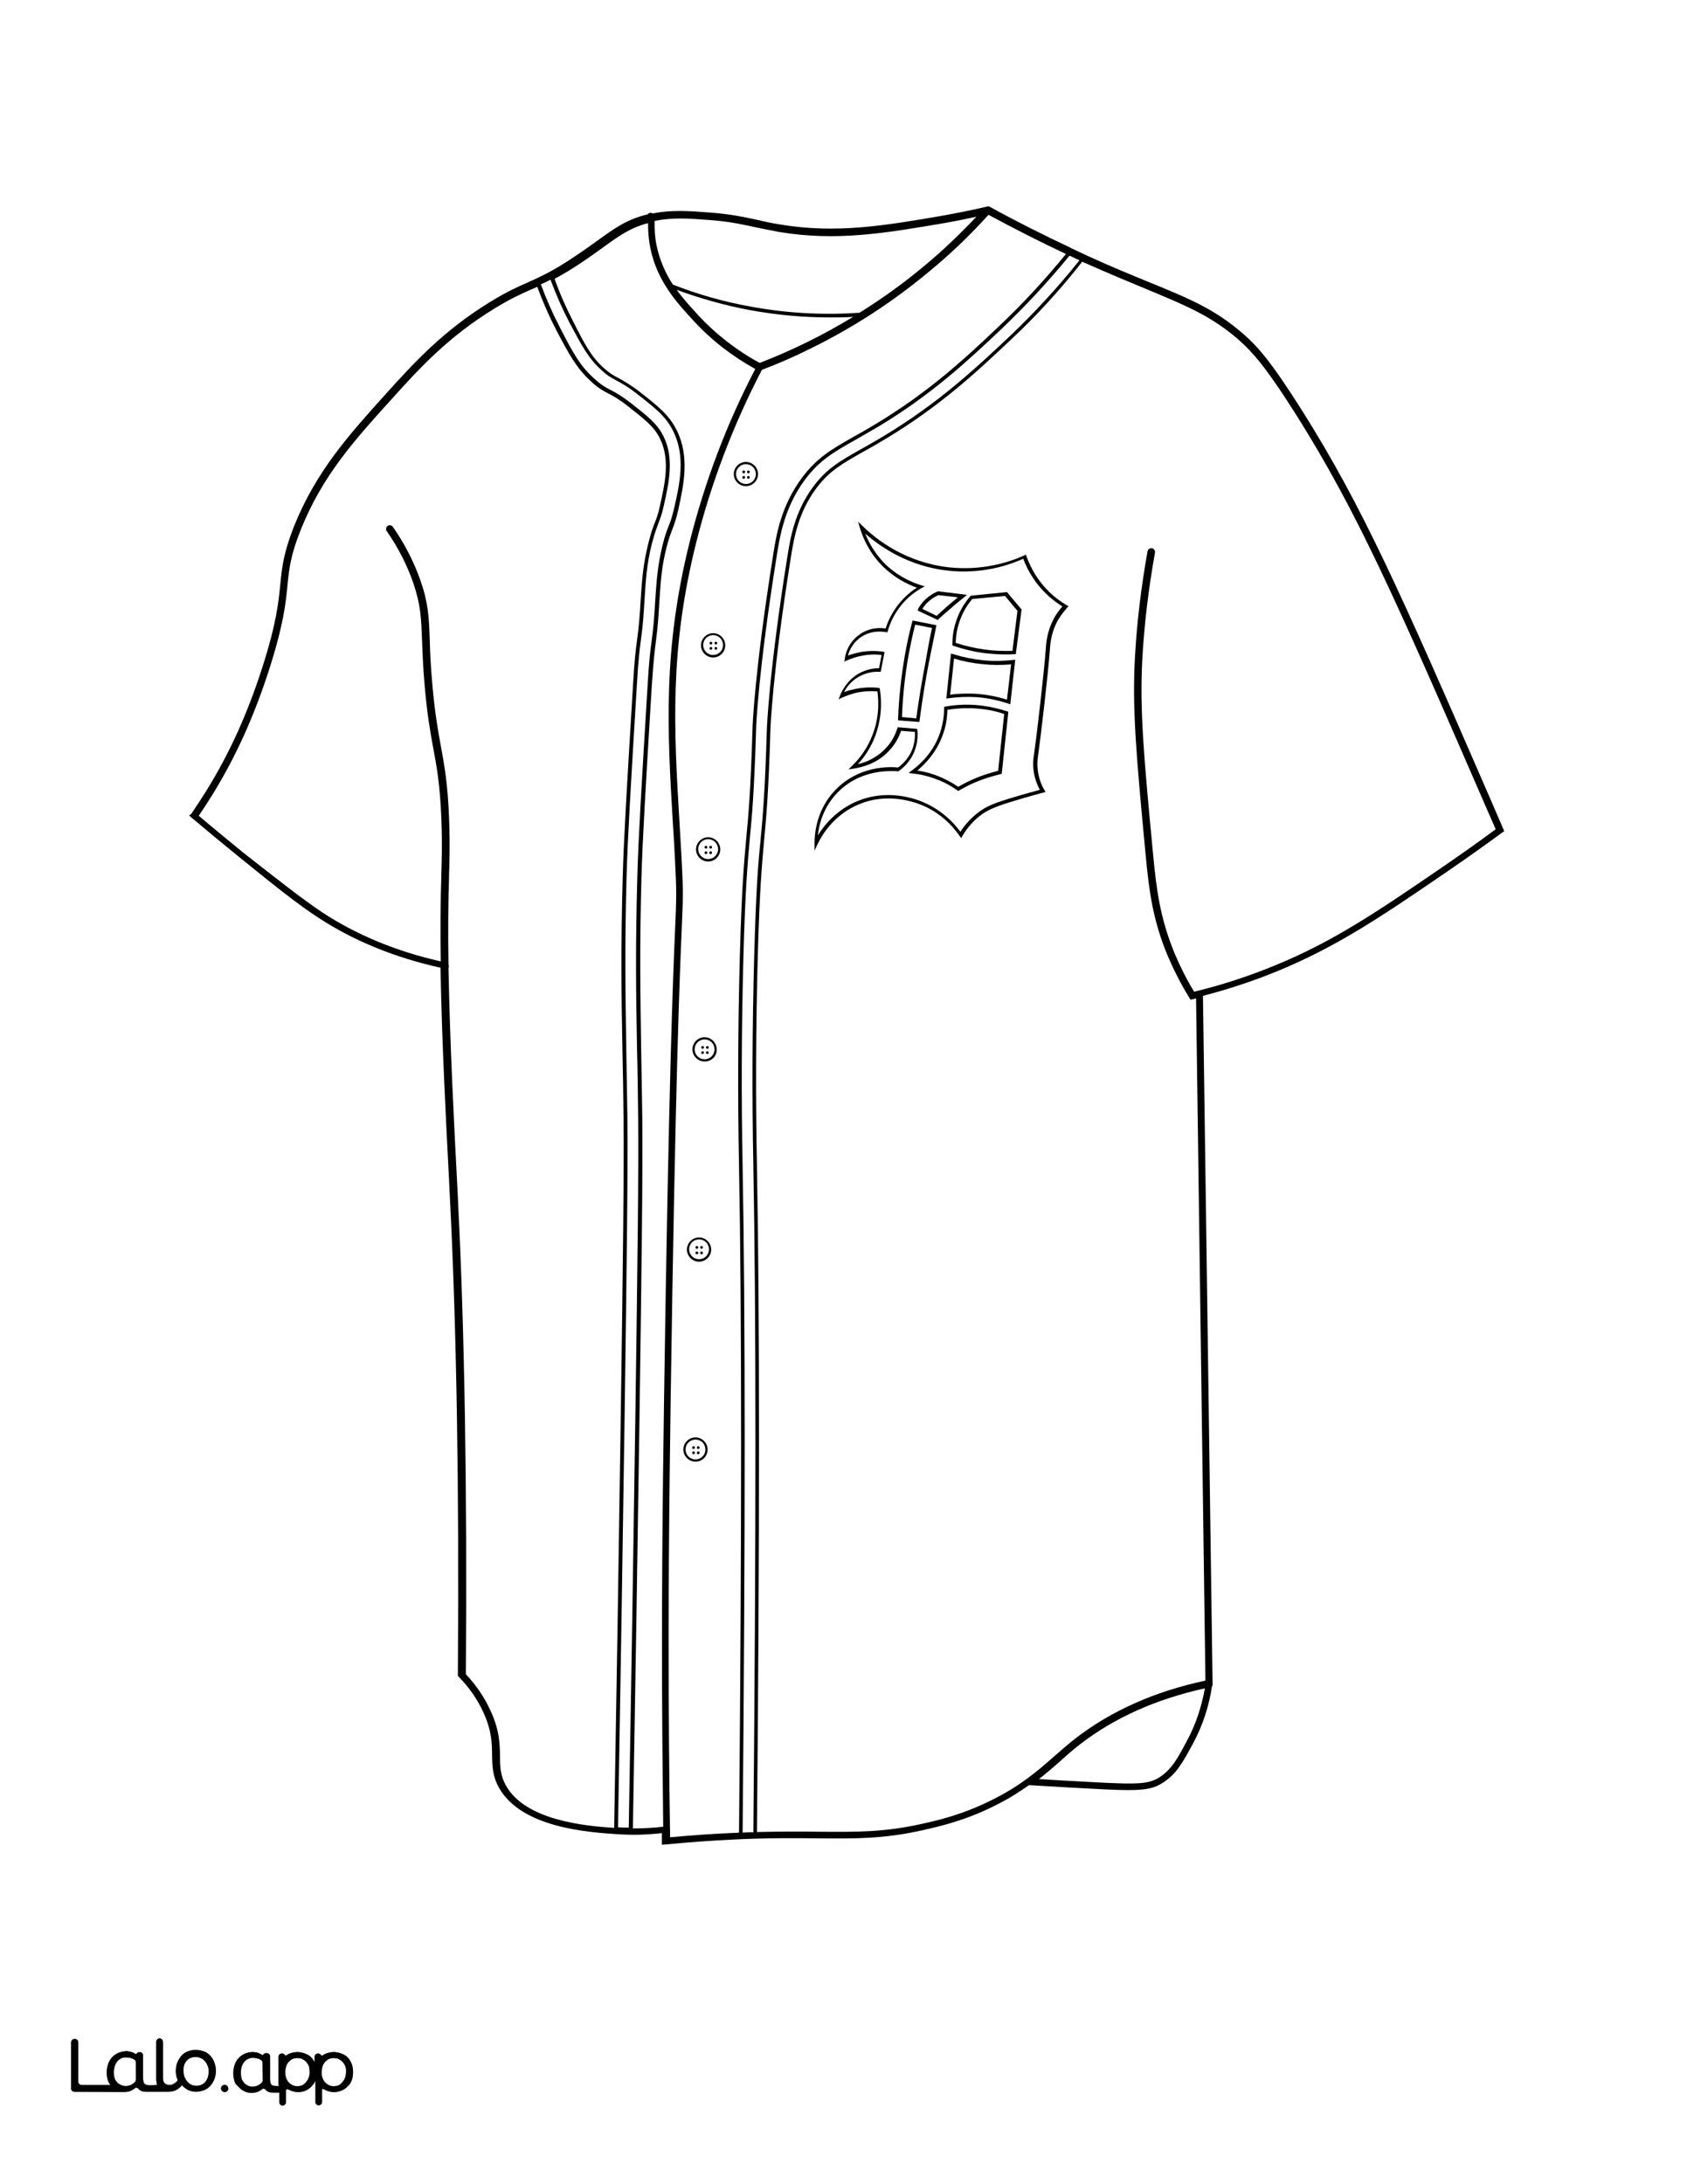 <?xml version="1.0" encoding="utf-8"?>
<!-- Generator: Adobe Illustrator 26.1.0, SVG Export Plug-In . SVG Version: 6.00 Build 0)  -->
<svg version="1.1" id="Layer_3" xmlns="http://www.w3.org/2000/svg" xmlns:xlink="http://www.w3.org/1999/xlink" x="0px" y="0px"
	 viewBox="0 0 612 792" style="enable-background:new 0 0 612 792;" xml:space="preserve">
<rect x="0" y="0" width="612" height="792" fill="#808080" stroke="none"/>
<style type="text/css">
	.st0{fill:#FFFFFF;}
	.st1{fill:#010101;}
	.st2{fill:none;}
</style>
<g id="black">
	<rect x="45.3" y="44.7" width="541.6" height="711.2"/>
</g>
<g id="color">
	<path class="st0" d="M336.9,98.6c-13.2,11-27.7,20.4-43.3,28c-5.6,2.8-11.4,5.3-17.2,7.5c-10.4,20-18.4,41-23.8,62.5
		c-9.8,39-8.1,68-6.1,101.6c0.3,4.6,0.5,9.2,0.8,13.9c0.6,11.4,0.5,13.2,0,25c-0.7,16.2-2.3,54.1-4,170.3
		c-0.5,35.7-1,74.7-0.6,125.4c0.1,11.1,0.2,22.3,0.4,33.4c7.8-0.7,15.7-1.3,23.6-1.6c0.5,0,1,0,1.4-0.1c1-107.7,1-188.8,0-241.2
		v-0.4c-0.5-25-0.4-50.7,0.3-76.4c0.7-24.9,1.5-33.4,2.3-42.4c0.8-8.3,1.6-16.9,2.3-40c0-0.8,0.7-20.4,7.5-63
		c1.1-7,2.8-17.6,10.4-27.8c5.5-7.4,10.8-10.4,18.9-15c2.4-1.3,5-2.8,7.8-4.5c19.8-11.9,33.1-24.4,44.8-35.5
		c8.5-8,16.7-16.9,24.3-26.2c-9.4-4.4-18.8-9.2-28.1-14.2C351.9,85.3,344.6,92.3,336.9,98.6z M252.3,530c-2.4,0-4.4-2-4.4-4.4
		s2-4.4,4.4-4.4s4.4,2,4.4,4.4S254.8,530,252.3,530z M253.6,457.5c-2.4,0-4.4-2-4.4-4.4s2-4.4,4.4-4.4s4.4,2,4.4,4.4
		S256,457.5,253.6,457.5z M255.6,384.9c-2.4,0-4.4-2-4.4-4.4s2-4.4,4.4-4.4s4.4,2,4.4,4.4C260.1,383,258.1,384.9,255.6,384.9z
		 M256.9,312.4c-2.4,0-4.4-2-4.4-4.4s2-4.4,4.4-4.4s4.4,2,4.4,4.4S259.3,312.4,256.9,312.4z M258.7,238.4c-2.4,0-4.4-2-4.4-4.4
		s2-4.4,4.4-4.4s4.4,2,4.4,4.4S261.2,238.4,258.7,238.4z M270.6,176.3c-2.4,0-4.4-2-4.4-4.4s2-4.4,4.4-4.4s4.4,2,4.4,4.4
		S273,176.3,270.6,176.3z"/>
	<path class="st0" d="M252.3,522c-2,0-3.6,1.6-3.6,3.6s1.6,3.6,3.6,3.6s3.6-1.6,3.6-3.6S254.4,522,252.3,522z M251.6,527.3
		c-0.3,0-0.5-0.2-0.5-0.5s0.2-0.5,0.5-0.5s0.5,0.2,0.5,0.5C252,527.1,251.8,527.3,251.6,527.3z M251.6,525.4c-0.3,0-0.5-0.2-0.5-0.5
		s0.2-0.5,0.5-0.5s0.5,0.2,0.5,0.5S251.8,525.4,251.6,525.4z M253.3,527.3c-0.3,0-0.5-0.2-0.5-0.5s0.2-0.5,0.5-0.5s0.5,0.2,0.5,0.5
		S253.6,527.3,253.3,527.3z M253.3,525.4c-0.3,0-0.5-0.2-0.5-0.5s0.2-0.5,0.5-0.5s0.5,0.2,0.5,0.5S253.6,525.4,253.3,525.4z"/>
	<path class="st0" d="M270.6,168.3c-2,0-3.6,1.6-3.6,3.6s1.6,3.6,3.6,3.6s3.6-1.6,3.6-3.6S272.6,168.3,270.6,168.3z M269.8,173.6
		c-0.3,0-0.5-0.2-0.5-0.5s0.2-0.5,0.5-0.5s0.5,0.2,0.5,0.5S270.1,173.6,269.8,173.6z M269.8,171.6c-0.3,0-0.5-0.2-0.5-0.5
		s0.2-0.5,0.5-0.5s0.5,0.2,0.5,0.5C270.3,171.4,270.1,171.6,269.8,171.6z M271.5,173.6c-0.3,0-0.5-0.2-0.5-0.5s0.2-0.5,0.5-0.5
		s0.5,0.2,0.5,0.5S271.8,173.6,271.5,173.6z M271.5,171.6c-0.3,0-0.5-0.2-0.5-0.5s0.2-0.5,0.5-0.5s0.5,0.2,0.5,0.5
		C272,171.4,271.8,171.6,271.5,171.6z"/>
	<path class="st0" d="M366.9,123c-12,11.3-25.5,24.1-45.9,36.3c-3,1.8-5.6,3.3-8,4.6c-7.6,4.3-12.2,6.9-16.9,13.2
		c-6.6,8.9-8.1,18.2-9.2,25c-6.7,42-7.4,62-7.4,62.2c-0.7,23.3-1.5,31.9-2.3,40.4c-0.8,8.9-1.6,17.3-2.3,42
		c-0.7,25.6-0.8,51.1-0.3,76.1v0.4c1,52.5,1,133.6,0,241.1c8.9-0.2,16.1-0.2,22.7-0.1c13.6,0.1,23.5,0.2,37.3-2.9
		c5.9-1.3,14.9-3.4,25.6-8.8c10.2-5.1,16.4-10.5,22.3-15.7c2.4-2.1,4.9-4.3,7.6-6.4c12.9-10,28.8-17.1,47.2-21L433.9,362
		c-0.4,0.1-0.7,0.2-1.1,0.3l-0.9,0.2l-0.5-0.8c-2.9-4.7-5.5-9.8-7.7-14.9c-5.6-13.3-6.9-24.2-8.1-36.9c-3.3-34.9-4.9-52.4-3.9-71.1
		c0.7-13,2.3-26.1,4.6-38.9c0.1-0.7,0.8-1.2,1.6-1.1c0.7,0.1,1.2,0.8,1.1,1.6c-2.3,12.8-3.9,25.8-4.6,38.6
		c-1,18.5,0.6,35.9,3.9,70.7c1.2,12.6,2.5,23.2,7.9,36.2c2,4.7,4.3,9.3,7,13.7c10-2.4,19.7-5.6,29-9.4c21.9-8.9,38.4-20.3,61.4-36
		c6.4-4.4,12.8-8.9,19-13.5l-4.5-10.3c-32.1-73.9-46-105.2-67.7-139.7c-11.6-18.4-16.4-23.3-20.6-27.1c-10.1-8.9-19.1-12.6-34-18.8
		c-6.3-2.6-13.5-5.6-22.3-9.5c-0.3-0.1-0.6-0.3-0.9-0.4C384.7,105,376,114.5,366.9,123z M286.4,238.7L286.4,238.7L286.4,238.7
		L286.4,238.7z M386.9,219.4l0.7,0.4l-0.5,0.6c-1.6,1.8-3,3.7-4,5.8c-1.8,3.9-2.1,7.3-2.2,9c-0.7,9.5-3.4,32.5-4.3,38.7
		c-0.2,1.1-0.5,3.7,0.1,6.8c0.4,2,1.1,4,2.2,5.8l0.4,0.7l-0.8,0.2c-2.4,0.6-4.8,1.3-7.2,2c-7.9,2.3-11.5,3.5-14.7,5.6
		c-2.9,2-5.4,4.7-7.4,8l-0.5,0.9l-0.6-0.8c-2.3-3.3-7.4-9.4-16.3-12.1c-8.7-2.7-15.8-1.2-20.1,0.6c-9.2,3.8-13.5,11.2-15,14.3
		l-1.2,2.5v-2.8c0-3.4,0.7-12.1,7.6-19.2c8.6-8.9,19.9-8.4,22.7-8.1c1.4-1,3.2-2.7,4.6-5.3c1.4-2.9,1.6-5.6,1.5-7.6l-5-0.4
		c-0.9,2.5-2.1,4.7-3.8,6.6c-4.4,5.2-10.3,6.6-13.4,7.1l-1.9,0.3l1.4-1.4c2.9-2.8,5.1-6,6.7-9.6c3-6.7,3-13,2.4-17.3
		c-2.9-0.2-5.8,0-8.5,0.7c-1.4,0.4-2.8,0.9-4.2,1.5l-1.4,0.7l0.6-1.5c0.8-1.9,2.6-5.5,6.8-7.9c2.7-1.5,5.4-1.9,7.3-1.9l0.9-4.8
		c-2.4-0.3-4.8-0.2-7.2,0.3c-1.8,0.3-3.5,0.9-5.2,1.6l-1.1,0.5l0.2-1.2c0.2-1.6,1.2-5.5,4.9-8.3c3.8-3,8.1-2.8,9.9-2.5
		c0.9-3,2.4-5.7,4.2-8.2c2-2.6,4.3-4.8,7.1-6.6c-3.6-1.3-8.4-3.7-12.7-8.1c-4.6-4.7-6.8-9.9-7.9-13.4l-0.7-2.4l1.8,1.7
		c4.9,4.8,15.4,13,31,14.8c11.8,1.3,21.5-1.6,27.5-4.3l0.6-0.3l0.2,0.7c1.8,4.9,4.5,9.2,8.2,12.8C382.3,216.3,384.5,218,386.9,219.4
		z"/>
	<path class="st0" d="M363.3,119.3c-11.8,11.1-25.1,23.7-45,35.6c-2.9,1.7-5.5,3.2-7.8,4.5c-8,4.5-13.3,7.5-18.6,14.7
		c-7.3,9.9-9,20.4-10.1,27.3c-6.8,42.5-7.5,62-7.5,62.8c-0.7,23.1-1.5,31.7-2.3,40c-0.8,9-1.6,17.5-2.3,42.4
		c-0.7,25.6-0.8,51.3-0.3,76.3v0.4c1,52.4,1,133.6,0,241.2c1.3-0.1,2.6-0.1,3.9-0.1c1-107.6,1-188.7,0-241.1v-0.4
		c-0.5-24.9-0.4-50.6,0.3-76.1c0.7-24.8,1.4-33.2,2.3-42.1c0.8-8.4,1.6-17.1,2.3-40.3c0-0.2,0.7-20.3,7.4-62.3
		c1.1-6.9,2.6-16.4,9.4-25.6c4.8-6.5,9.5-9.2,17.3-13.6c2.3-1.3,5-2.8,8-4.6c20.3-12.2,33.8-24.9,45.7-36.1
		c9-8.5,17.6-17.8,25.6-27.8c-1.2-0.6-2.4-1.1-3.6-1.7C380.2,102.2,371.9,111.1,363.3,119.3z"/>
	<path class="st0" d="M343.7,206.9c-14.1-1.6-24.2-8.5-29.8-13.4c1.2,3.1,3.3,6.9,6.7,10.5c4.7,4.8,10,7.1,13.5,8.2l1.4,0.4
		l-1.3,0.7c-3.1,1.8-5.8,4.1-7.9,7c-1.9,2.5-3.3,5.3-4.2,8.4l-0.2,0.6l-0.6-0.1c-1.2-0.2-5.6-0.8-9.5,2.2c-2.6,2-3.7,4.6-4.2,6.3
		c1.4-0.5,2.9-0.9,4.3-1.2c2.7-0.5,5.5-0.6,8.3-0.2l0.7,0.1l-1.4,7.2h-0.6c-1.8-0.1-4.4,0.2-7.2,1.7c-2.9,1.6-4.6,3.9-5.5,5.7
		c0.9-0.4,1.9-0.7,2.9-0.9c3.1-0.8,6.3-1,9.5-0.7l0.5,0.1l0.1,0.5c0.7,4.5,0.8,11.3-2.4,18.6c-1.4,3.1-3.3,6-5.6,8.5
		c3-0.7,7.2-2.4,10.6-6.3c1.7-1.9,2.9-4.2,3.7-6.6l0.2-0.5l7,0.6l0.1,0.5c0.2,2.1,0.1,5.4-1.6,8.8c-1.5,3-3.6,4.9-5.2,6l-0.2,0.1
		h-0.2c-0.5-0.1-1.4-0.1-2.5-0.1c-4.3,0-12.7,1-19.3,7.8c-5.1,5.3-6.7,11.5-7.1,15.5c2.3-3.7,6.7-9.2,14.3-12.4
		c4.6-1.9,11.9-3.5,21-0.7c8.6,2.7,13.8,8.3,16.4,11.8c2-3.1,4.5-5.6,7.3-7.6c3.4-2.4,7.6-3.6,15-5.8c2.1-0.6,4.3-1.2,6.5-1.8
		c-0.9-1.7-1.6-3.6-2-5.5c-0.7-3.4-0.3-6.1-0.1-7.2c0.9-6.2,3.6-29.2,4.3-38.6c0.1-1.8,0.4-5.5,2.3-9.6c0.9-2,2.2-3.9,3.7-5.6
		c-2.2-1.4-4.2-2.9-6-4.7c-3.6-3.5-6.4-7.8-8.2-12.6C365,205.4,355.3,208.2,343.7,206.9z M333.1,220.7c1.1-1.9,2.5-3.5,4.3-4.7
		c0.8-0.6,1.7-1.1,2.7-1.5l0.2-0.1l10.5,1.3l-1.2,1c-1.9,1.5-3.7,3-5.5,4.6c-1.2,1-2.4,2.1-3.6,3.2l-0.3,0.3l-7.3-3.4L333.1,220.7z
		 M325.8,261.2v-0.6c0.3-7.6,1.1-15.1,2.4-22.6c0.7-4.2,1.6-8.3,2.7-12.4l0.2-0.6l8.6,1.7l-0.1,0.6c-0.9,4.4-1.8,8.9-2.7,13.3
		c-1.3,6.8-2.4,13.8-3.3,20.6l-0.1,0.6L325.8,261.2z M363.4,280.6l-0.4,0.1c-2.8,0.7-5.6,1.5-8.3,2.6c-2.3,0.9-4.5,2-6.7,3.3
		l-0.4,0.2l-0.3-0.2c-2.1-1.5-4.4-2.8-6.7-3.7c-3-1.2-6.1-2.1-9.4-2.4l-1.6-0.2l1.3-1c3.4-2.5,7.9-6.9,10.2-13.8
		c0.9-2.8,1.4-5.7,1.4-8.7v-0.5l0.5-0.1c4.5-0.8,9-0.9,13.5-0.3c3,0.4,5.9,1.1,8.8,2l0.5,0.2L363.4,280.6z M366.5,255.4l-0.8-0.3
		c-3.7-1.2-7.4-2-11.3-2.3c-3.4-0.2-6.9-0.1-10.3,0.4l-0.8,0.1L345,237l0.8,0.2c3.5,1.1,7,1.8,10.7,2.2s7.4,0.3,11-0.1l0.8-0.1
		L366.5,255.4z M368.5,237.2H368c-1.1,0.1-2.2,0.1-3.3,0.1c-2.6,0-5.2-0.2-7.8-0.5c-3.7-0.5-7.4-1.4-11-2.6l-0.4-0.2v-0.5
		c0-3.5,0.7-6.8,2-10c1.1-2.7,2.6-5.1,4.5-7.3l0.2-0.2l13.1-1.3l5.3,6.3L368.5,237.2z"/>
	<path class="st0" d="M253.6,449.4c-2,0-3.6,1.6-3.6,3.6s1.6,3.6,3.6,3.6s3.6-1.6,3.6-3.6S255.6,449.4,253.6,449.4z M252.8,454.8
		c-0.3,0-0.5-0.2-0.5-0.5s0.2-0.5,0.5-0.5s0.5,0.2,0.5,0.5S253.1,454.8,252.8,454.8z M252.8,452.8c-0.3,0-0.5-0.2-0.5-0.5
		s0.2-0.5,0.5-0.5s0.5,0.2,0.5,0.5C253.3,452.6,253.1,452.8,252.8,452.8z M254.5,454.8c-0.3,0-0.5-0.2-0.5-0.5s0.2-0.5,0.5-0.5
		s0.5,0.2,0.5,0.5S254.8,454.8,254.5,454.8z M254.5,452.8c-0.3,0-0.5-0.2-0.5-0.5s0.2-0.5,0.5-0.5s0.5,0.2,0.5,0.5
		C255,452.6,254.8,452.8,254.5,452.8z"/>
	<path class="st0" d="M352.7,217.2c-1.7,2-3.1,4.3-4.1,6.8c-1.2,2.9-1.8,5.9-1.9,9.1c3.3,1.1,6.8,1.9,10.3,2.4
		c3.4,0.5,6.9,0.6,10.3,0.5l1.8-14.5l-4.5-5.4L352.7,217.2z"/>
	<path class="st0" d="M256.9,304.3c-2,0-3.6,1.6-3.6,3.6s1.6,3.6,3.6,3.6s3.6-1.6,3.6-3.6S258.9,304.3,256.9,304.3z M256.1,309.7
		c-0.3,0-0.5-0.2-0.5-0.5s0.2-0.5,0.5-0.5c0.3,0,0.5,0.2,0.5,0.5S256.4,309.7,256.1,309.7z M256.1,307.7c-0.3,0-0.5-0.2-0.5-0.5
		s0.2-0.5,0.5-0.5c0.3,0,0.5,0.2,0.5,0.5S256.4,307.7,256.1,307.7z M257.8,309.7c-0.3,0-0.5-0.2-0.5-0.5s0.2-0.5,0.5-0.5
		s0.5,0.2,0.5,0.5S258.1,309.7,257.8,309.7z M257.8,307.7c-0.3,0-0.5-0.2-0.5-0.5s0.2-0.5,0.5-0.5s0.5,0.2,0.5,0.5
		S258.1,307.7,257.8,307.7z"/>
	<path class="st0" d="M258.7,230.3c-2,0-3.6,1.6-3.6,3.6s1.6,3.6,3.6,3.6s3.6-1.6,3.6-3.6S260.7,230.3,258.7,230.3z M257.9,235.6
		c-0.3,0-0.5-0.2-0.5-0.5s0.2-0.5,0.5-0.5s0.5,0.2,0.5,0.5S258.2,235.6,257.9,235.6z M257.9,233.7c-0.3,0-0.5-0.2-0.5-0.5
		s0.2-0.5,0.5-0.5s0.5,0.2,0.5,0.5S258.2,233.7,257.9,233.7z M259.7,235.6c-0.3,0-0.5-0.2-0.5-0.5s0.2-0.5,0.5-0.5s0.5,0.2,0.5,0.5
		S259.9,235.6,259.7,235.6z M259.7,233.7c-0.3,0-0.5-0.2-0.5-0.5s0.2-0.5,0.5-0.5s0.5,0.2,0.5,0.5S259.9,233.7,259.7,233.7z"/>
	<path class="st0" d="M255.6,376.9c-2,0-3.6,1.6-3.6,3.6s1.6,3.6,3.6,3.6s3.6-1.6,3.6-3.6S257.7,376.9,255.6,376.9z M254.9,382.2
		c-0.3,0-0.5-0.2-0.5-0.5s0.2-0.5,0.5-0.5s0.5,0.2,0.5,0.5C255.3,382,255.1,382.2,254.9,382.2z M254.9,380.3c-0.3,0-0.5-0.2-0.5-0.5
		s0.2-0.5,0.5-0.5s0.5,0.2,0.5,0.5S255.1,380.3,254.9,380.3z M256.6,382.2c-0.3,0-0.5-0.2-0.5-0.5s0.2-0.5,0.5-0.5s0.5,0.2,0.5,0.5
		S256.9,382.2,256.6,382.2z M256.6,380.3c-0.3,0-0.5-0.2-0.5-0.5s0.2-0.5,0.5-0.5s0.5,0.2,0.5,0.5S256.9,380.3,256.6,380.3z"/>
	<path class="st0" d="M219.1,133.5c2.1,1.9,3.4,2.6,5.1,3.5c1.8,1,4.1,2.2,7.9,5.1c6.6,5.2,10.6,8.3,13.4,13.9
		c4.8,9.7,2.5,19.8,0.6,28.7c-0.8,3.5-1.4,5.2-2.1,7c-0.6,1.6-1.3,3.3-2.2,6.8c-1.8,7.1-2.1,12.1-2.6,19.7l-0.2,3.3
		c-0.4,6.3-0.8,8.9-1.1,11.4c-0.4,3-0.8,6.2-1.5,16.6c-2.2,36.3-3.3,54.6-3.7,68.8c-0.7,25.4-0.4,41.7-0.1,62.4
		c0.1,7.1,0.3,15.2,0.4,24.3c0.2,20.8-0.2,51.9-1,108.4c-0.7,48.2-1.5,98.6-2.4,149.6c3.7,0,7.3-0.2,11-0.6
		c-0.1-9.8-0.2-19.7-0.3-29.5c-0.4-50.7,0.1-89.8,0.6-125.4c1.7-116.2,3.3-154.2,4-170.4c0.5-11.6,0.6-13.4,0-24.7
		c-0.2-4.7-0.5-9.4-0.8-13.9c-2-33.8-3.7-63,6.2-102.4c5.4-21.4,13.3-42.4,23.7-62.3c-8.5-4.7-16.1-10.6-22.5-17.6
		c-5.9-6.4-13.2-14.3-15.6-26.4c-0.6-2.9-0.8-5.9-0.8-8.9c-6.5,1.7-10.5,4.6-16.3,8.8c-2.4,1.7-5.1,3.7-8.3,5.8
		c-3.7,2.5-6.7,4.2-9.3,5.6c1.9,5.4,4.2,10.6,6.8,15.6C212.1,124.8,214.4,129.3,219.1,133.5z"/>
	<path class="st0" d="M215.6,137.3c2.6,2.4,4.3,3.3,6.1,4.2c1.7,0.9,3.7,2,7.1,4.6c6.2,4.9,9.7,7.6,11.9,12.1c4,8,1.9,17.2,0.1,25.2
		c-0.7,3.2-1.3,4.6-1.9,6.2c-0.6,1.7-1.4,3.6-2.4,7.5c-1.9,7.5-2.2,13-2.7,20.6l-0.2,3.3c-0.4,6.2-0.8,8.6-1.1,11.1
		c-0.4,3.1-0.9,6.3-1.5,16.9c-2.2,36.4-3.3,54.6-3.7,68.9c-0.7,25.5-0.4,41.9-0.1,62.6c0.1,8.2,0.3,15.6,0.4,24.3
		c0.2,20.7-0.2,51.8-1,108.3c-0.7,48.5-1.5,98.8-2.4,149.5c0.1,0,0.2,0,0.3,0c1.2,0.1,2.4,0.1,3.6,0.1c0.9-51,1.7-101.3,2.4-149.6
		c0.8-56.5,1.2-87.7,1-108.4c-0.1-9.1-0.2-17.1-0.4-24.3c-0.4-20.7-0.6-37,0.1-62.5c0.4-14.2,1.5-32.5,3.7-68.8
		c0.6-10.5,1.1-13.6,1.5-16.7c0.3-2.5,0.7-5,1.1-11.3l0.2-3.3c0.5-7.7,0.9-12.7,2.6-19.9c0.9-3.7,1.6-5.4,2.2-7
		c0.7-1.7,1.3-3.3,2.1-6.8c2-8.7,4.2-18.6-0.4-27.8c-2.6-5.3-6.6-8.4-13-13.4c-3.7-2.9-5.9-4-7.7-5s-3.1-1.6-5.3-3.7
		c-4.9-4.4-7.2-9-11.6-17.2c-2.6-5-4.9-10.2-6.9-15.6c-1.2,0.7-2.4,1.2-3.5,1.7c2,5.4,4.3,10.6,6.9,15.6
		C207.6,127.4,210.2,132.5,215.6,137.3z"/>
	<path class="st0" d="M244.1,103.2c9.2,3.6,18.7,6.3,28.4,8c12.9,2.4,26.2,3.1,39.3,2.2c8.2-5.1,16-10.7,23.4-16.9
		c6.7-5.5,13-11.6,19-17.9c-4.1,0.9-8.2,1.7-12.3,2.4c-20.6,3.5-38.5,6.6-59.3,3.1c-3.3-0.6-6-1.2-8.6-1.7c-4.6-1-8.8-2-16.3-2.6
		c-7.8-0.6-13.7-1-20.2,0.3c-0.1,3,0.1,6.1,0.7,9C239.4,94.6,241.5,99.2,244.1,103.2z"/>
	<path class="st0" d="M309.5,114.9c-2.9,0.2-5.8,0.2-8.6,0.2c-9.6,0-19.2-0.9-28.6-2.6c-9.1-1.7-18.1-4.2-26.8-7.4
		c2.4,3.4,5.2,6.3,7.7,9.1c6.4,6.9,13.9,12.8,22.4,17.4c5.7-2.2,11.4-4.7,16.9-7.4C298.3,121.4,304,118.2,309.5,114.9z"/>
	<path class="st0" d="M117,330.9c12.4,8.1,26.8,14.1,42.9,17.7c-0.2-11.1-0.1-21.8,0.2-30.9v-0.5c0.1-3.5,0.4-10.8,0-20.7
		c-0.5-12.2-1.7-18.7-3-25.6c-1.1-6-2.2-12.3-3.1-22.9c-0.6-6.7-0.7-11.8-0.9-15.9c-0.3-8.1-0.5-12.9-3.2-20.8
		c-2.3-6.6-5.5-12.8-9.6-18.7c-0.4-0.6-0.3-1.4,0.3-1.9c0.6-0.4,1.4-0.3,1.9,0.3c4.2,6,7.6,12.6,10,19.4c2.9,8.3,3.1,13.3,3.4,21.6
		c0.1,4.1,0.3,9.1,0.9,15.7c0.9,10.5,2,16.7,3.1,22.7c1.3,7,2.5,13.6,3,26c0.4,10,0.1,17.6,0,20.9v0.5c-0.3,9.4-0.4,20.3-0.2,31.9
		c0.1,0.3,0.2,0.6,0.1,0.9c0,0.1-0.1,0.2-0.1,0.3c0.5,27.6,2.1,58.2,3.1,77.3c0.2,3.1,0.3,5.9,0.4,8.3c2.3,45.4,3.3,102.8,2.8,170.6
		c3.7,3.9,6.7,8.3,8.9,13.1c3.4,7.3,3.4,12.3,3.5,16.7c0,3.8,0.1,6.8,2.1,10.5c7.1,12.7,28.6,14.7,39.3,15.4
		c0.9-50.6,1.7-100.9,2.4-149.4c0.8-56.5,1.2-87.5,1-108.3c-0.1-8.7-0.2-16.1-0.4-24.3c-0.4-20.8-0.6-37.2,0.1-62.7
		c0.4-14.3,1.5-32.6,3.7-69c0.6-10.6,1.1-13.9,1.5-17c0.3-2.5,0.7-4.9,1.1-11l0.2-3.3c0.5-7.7,0.9-13.2,2.8-20.8
		c1-4,1.7-5.9,2.4-7.6c0.6-1.6,1.2-3,1.8-6c1.8-7.9,3.8-16.8,0-24.4c-2.1-4.3-5.5-6.9-11.6-11.7c-3.3-2.6-5.2-3.6-6.9-4.5
		c-1.9-1-3.7-1.9-6.4-4.4c-5.5-5-8.2-10.2-12.7-18.7c-2.6-5-4.9-10.3-6.9-15.7c-0.8,0.4-1.5,0.7-2.3,1c-3.6,1.6-7.4,3.3-13.1,6.8
		c-16.9,10.3-27.4,21.8-37.4,32.9c-13.5,14.9-25.1,27.7-33,47.4c-3.7,9.3-4.2,14-4.8,20c-0.6,6.4-1.4,14.3-6.7,30.8
		c-5.5,17-12,31.4-20.5,45.2c-1.6,2.6-3.3,5.2-5,7.7c5.3,4.5,10.8,9,16.3,13.5C100.7,318.9,109.5,325.9,117,330.9z"/>
	<path class="st0" d="M67.8,754.8c0.4,0.5,0.9,0.9,1.5,1.2s1.2,0.4,1.9,0.4c0.7,0,1.3-0.1,1.9-0.4c0.6-0.2,1-0.6,1.4-1.1
		s0.7-1.1,0.9-1.7c0.2-0.7,0.3-1.4,0.3-2.1c0-0.7-0.1-1.4-0.4-2c-0.2-0.6-0.5-1.2-1-1.7c-0.4-0.5-0.9-0.9-1.5-1.1
		c-0.6-0.3-1.2-0.4-1.8-0.4c-1.5,0-2.6,0.5-3.4,1.4c-0.8,1-1.2,2.2-1.2,3.8c0,0.7,0.1,1.4,0.3,2.1C67,753.7,67.4,754.3,67.8,754.8z"
		/>
	<path class="st0" d="M0,792h612V0H0V792z M81.3,758.6c-0.6-0.1-1-0.5-1.1-1.1c-0.2-0.9,0.6-1.7,1.5-1.5c0.5,0.1,1,0.5,1.1,1.1
		C83,758,82.2,758.7,81.3,758.6z M106.2,761.5L106.2,761.5L106.2,761.5z M119.4,761.5L119.4,761.5L119.4,761.5z M127.5,754.6
		c-0.7,1.7-2.1,3-3.9,3.6c-0.9,0.3-1.8,0.4-2.8,0.4c-0.9,0-1.8-0.3-2.6-0.7l-0.8-0.4c-0.2-0.1-0.5,0.1-0.5,0.3v4.4
		c0,0.7-0.6,1.2-1.2,1.2l0,0c-0.7,0-1.2-0.6-1.2-1.2v-7.6c0-0.1-0.1-0.1-0.1,0c-0.4,0.8-1.6,2.8-3.8,3.6c-1.2,0.4-2.3,0.4-2.8,0.4
		c-0.9,0-1.8-0.3-2.6-0.7l-0.7-0.3c-0.3-0.1-0.7,0.1-0.7,0.4v4.3c0,0.7-0.6,1.2-1.2,1.2l0,0c-0.7,0-1.2-0.6-1.2-1.2v-3.5H99
		c-1.3,0-2.3-0.3-2.8-1.1c-0.2-0.3-0.8-0.5-1.2-0.2c-0.2,0.1-0.3,0.2-0.4,0.3s-0.3,0.2-0.5,0.3c-0.4,0.2-0.9,0.4-1.4,0.6
		c-0.5,0.1-1,0.2-1.5,0.2c-0.3,0-0.5,0-0.6,0c-2.4-0.2-4-2-4.4-2.4c-0.1-0.1-0.1-0.2-0.2-0.2l0,0c-0.1-0.1-0.2-0.2-0.3-0.3
		c0-0.1-0.1-0.1-0.1-0.2c0,0,0-0.1-0.1-0.1c-0.2-0.3-0.3-0.6-0.4-0.9c-0.3-0.9-0.5-2-0.5-3.1c0-1,0.2-2,0.5-3
		c0.3-0.9,0.8-1.7,1.4-2.4c1.3-1.4,3.1-2.2,5-2.2c0.8,0,1.6,0.2,2.3,0.4c0.4,0.2,0.8,0.3,1.1,0.6c0.2,0.1,0.5,0.1,0.6-0.1l0,0
		c0.3-0.6,1.3-0.5,1.4-0.5l0,0c0.5,0.1,0.9,0.6,0.9,1.1v7.9c0,0.7,0,1.8,0.4,2.3c0.1,0.1,0.1,0.1,0.2,0.2c0.4,0.4,1.6,0.4,2.6,0.4
		v-10.6c0-0.7,0.6-1.2,1.2-1.2l0,0c0.4,0,0.8,0.2,1,0.6c0.1,0.2,0.4,0.3,0.6,0.1c0.5-0.3,1-0.6,1.6-0.8c0.4-0.1,0.7-0.2,1.1-0.3
		c0,0,0,0,0.1,0c0.5-0.1,1.1-0.1,1.6-0.1c0.9,0.1,1.8,0.3,2.7,0.7c0.8,0.4,1.5,0.9,2.1,1.5c0.4,0.5,0.8,1.1,1.1,1.7v-2.2
		c0-0.7,0.6-1.2,1.2-1.2l0,0c0.4,0,0.8,0.2,1,0.6c0.2,0.2,0.5,0.3,0.7,0.1c0.5-0.3,1-0.6,1.6-0.8c0.4-0.1,0.7-0.2,1.1-0.3
		c0,0,0,0,0.1,0c0.5-0.1,1.1-0.1,1.6-0.1c0.9,0.1,1.8,0.3,2.7,0.7c0.8,0.4,1.5,0.9,2.1,1.5c0.6,0.7,1.1,1.5,1.3,2.3
		c0.3,0.9,0.4,1.9,0.4,3C128.1,752.7,127.9,753.7,127.5,754.6z M69.4,295.1c1.9-2.8,3.8-5.7,5.6-8.6c8.4-13.6,14.8-27.8,20.2-44.6
		c5.2-16.2,5.9-24,6.5-30.2c0.6-5.9,1.1-11,4.9-20.7c8.1-20.2,19.9-33.2,33.5-48.3c10.2-11.3,20.8-22.9,38-33.4
		c5.9-3.6,9.7-5.3,13.4-6.9c4.6-2.1,9-4,17-9.4c3.2-2.1,5.9-4.1,8.3-5.8c6.4-4.6,10.7-7.7,18.2-9.5c0.3-0.4,0.7-0.6,1.2-0.5
		c0.2,0,0.4,0.1,0.6,0.2c7-1.4,13.3-0.9,21.1-0.3c7.6,0.6,12,1.6,16.7,2.6c2.5,0.6,5.2,1.2,8.4,1.7c20.4,3.4,38,0.4,58.4-3.1
		c5.6-1,11.2-2.1,16.7-3.4l0.5-0.1l0.5,0.2c9.6,5.3,19.4,10.2,29.2,14.8l0,0l0.1,0.1c2.1,1,4.1,1.9,6.2,2.9c8.7,4,15.9,6.9,22.2,9.5
		c15.2,6.2,24.3,10,34.7,19.2c4.4,3.9,9.2,8.9,21,27.6c21.8,34.6,35.7,66,67.9,140l5.3,12.3l-0.9,0.6c-6.5,4.8-13.2,9.5-19.9,14.1
		c-23.1,15.8-39.8,27.2-61.9,36.2c-8.5,3.5-17.4,6.4-26.6,8.8l3.5,250.2h-0.2c-1.1,7.4-3.4,14.4-6.9,20.9c-3.6,6.6-5.9,11-10.9,14.2
		c-3.1,2-6,2.7-12.7,2.7c-4.6,0-11.1-0.4-20.7-0.9c-3-0.2-8.3-0.5-15.2-0.9c-3.4,2.4-7.3,4.9-12.1,7.3c-11.1,5.6-20.2,7.6-26.3,9
		c-14.2,3.2-24.1,3.1-37.9,3c-8.3-0.1-17.8-0.2-30.5,0.4c-8.3,0.4-16.7,1-24.9,1.8l-1.5,0.1v-1.5c0-0.9,0-1.8,0-2.7
		c-3.5,0.4-7,0.6-10.4,0.6c-1.9,0-3.7-0.1-5.6-0.2c-10.4-0.7-34.9-2.2-43.1-16.9c-2.4-4.3-2.4-7.9-2.5-11.8c0-4.2-0.1-8.9-3.2-15.6
		c-2.1-4.6-5.1-8.9-8.8-12.7l-0.4-0.4v-0.6c0.5-68-0.5-125.5-2.8-171c-0.1-2.4-0.3-5.2-0.4-8.3c-1-19-2.6-49.4-3.1-76.9
		c-16.7-3.7-31.6-9.8-44.4-18.2c-7.7-5-16.5-12.1-28.6-21.9c-5.8-4.7-11.6-9.5-17.3-14.3l-0.9-0.8L69.4,295.1z M25.8,740.4
		c0-0.7,0.6-1.2,1.2-1.2h0.2c0.7,0,1.2,0.6,1.2,1.2v14.3c0,0.7,0.6,1.2,1.2,1.2h10.5c-0.4-0.4-0.7-0.9-0.9-1.5
		c-0.3-0.9-0.5-2-0.5-3.1c0-1,0.2-2,0.5-3c0.3-0.9,0.8-1.7,1.4-2.4c1.3-1.4,3.1-2.2,5-2.2c0.8,0,1.6,0.2,2.3,0.4
		c0.4,0.2,0.8,0.3,1.1,0.6c0.2,0.1,0.5,0.1,0.6-0.1l0,0c0.3-0.6,1.3-0.5,1.4-0.5c0.5,0.1,0.9,0.6,0.9,1.1v7.9c0,0.7,0,1.8,0.4,2.3
		c0.1,0.1,0.1,0.1,0.2,0.2c0.7,0.6,3.3,0.4,4.2,0.3c0.1,0,0.2,0,0.4,0c0-0.1,0-0.1-0.1-0.1c-0.2-0.6-0.3-1.3-0.3-2.2v-13.3
		c0-0.7,0.6-1.2,1.2-1.2l0,0c0.7,0,1.2,0.6,1.2,1.2v13c0,1,0.2,1.6,0.6,2c0.4,0.5,1,0.6,1.8,0.6c0.3,0,0.7,0,1-0.1
		c0.9-0.3,1.8-1.1,2-1.6c0,0-0.2-0.5-0.3-0.8c-0.3-0.9-0.4-1.5-0.4-2.6c0-1.2,0.2-2.2,0.6-3.1c0.4-0.9,0.9-1.7,1.5-2.4
		c0.7-0.7,1.4-1.2,2.3-1.5c0.9-0.4,1.9-0.5,2.9-0.5s1.9,0.2,2.8,0.5s1.7,0.8,2.3,1.5c0.7,0.7,1.2,1.5,1.5,2.4c0.4,0.9,0.6,2,0.6,3.1
		s-0.2,2.2-0.6,3.1c-0.7,1.8-2,3.2-3.8,3.9c-0.9,0.4-1.9,0.5-2.8,0.5c-1,0-1.9-0.2-2.8-0.6c-0.7-0.3-1.9-1.2-2.3-1.8
		c-0.6,1-2.2,2-3.2,2.2c-0.5,0.1-1.1,0.2-1.6,0.2H53c-1.3,0-2.3-0.3-2.8-1.1c-0.2-0.3-0.8-0.5-1.2-0.2c-0.2,0.1-0.3,0.2-0.4,0.3
		c-0.1,0.1-0.3,0.2-0.5,0.3c-0.4,0.2-0.9,0.4-1.4,0.6c-0.5,0.1-1,0.2-1.5,0.2L27,758.5c-0.7,0-1.2-0.6-1.2-1.2V740.4z"/>
	<path class="st0" d="M42.5,755c0.4,0.5,0.9,0.7,1.4,1c0.6,0.3,1.3,0.4,1.9,0.4c0.7,0,1.3-0.2,2-0.5c0.5-0.3,0.9-0.6,1.3-1
		c0.2-0.2,0.3-0.5,0.3-0.8l0,0v-6.3c0-0.4-0.2-0.8-0.6-1c-0.4-0.2-0.7-0.4-1.1-0.5c-0.6-0.2-1.3-0.3-1.9-0.3c-0.6,0-1.3,0.1-1.8,0.4
		c-0.6,0.3-1,0.6-1.4,1.1s-0.7,1.1-0.9,1.7c-0.2,0.7-0.3,1.4-0.3,2.2c0,0.7,0.1,1.5,0.3,2.2C41.8,754.1,42.1,754.5,42.5,755z"/>
	<path class="st0" d="M347.5,216.6l-7.1-0.8c-0.8,0.4-1.6,0.8-2.3,1.3c-1.4,1-2.6,2.2-3.5,3.7l5.2,2.5c1.1-1,2.2-2,3.3-3
		C344.6,219,346,217.8,347.5,216.6z"/>
	<path class="st0" d="M124.5,747.9c-0.4-0.5-0.8-0.9-1.4-1.2c-0.2-0.1-0.4-0.2-0.6-0.3c-0.4-0.1-0.7-0.2-1.1-0.2
		c-0.8,0-1.5,0.1-2.1,0.3c-0.5,0.2-0.9,0.5-1.3,0.9c-0.8,0.9-1.3,2.1-1.4,3.6c0,0.7,0,1.4,0.2,2s0.5,1.2,0.8,1.7
		c0.4,0.5,0.8,0.9,1.4,1.2c0.5,0.3,1.2,0.5,1.8,0.5c0.6,0.1,1.3-0.1,1.9-0.3s1-0.5,1.4-1s0.8-1,1-1.6c0.3-0.7,0.4-1.4,0.4-2.1
		c0.1-0.7,0-1.3-0.2-2C125.2,749,124.9,748.4,124.5,747.9z"/>
	<path class="st0" d="M356.3,240.8c-3.4-0.3-6.9-1-10.2-2l-1.4,13.1c2.1-0.3,4.2-0.4,6.4-0.4c1.1,0,2.2,0,3.4,0.1
		c3.7,0.3,7.3,1,10.8,2.1l1.5-12.8C363.3,241.2,359.8,241.2,356.3,240.8z"/>
	<path class="st0" d="M384.4,638.8c-2.4,2.1-4.8,4.2-7.5,6.3c5.3,0.3,9.5,0.6,12,0.7c22.9,1.3,27.3,1.5,31.8-1.4
		c4.3-2.8,6.5-6.7,9.9-13.2c3.2-5.9,5.3-12.3,6.5-19c-17.7,3.9-32.9,10.7-45.3,20.3C389.2,634.5,386.7,636.7,384.4,638.8z"/>
	<path class="st0" d="M343.7,257.4c-0.1,2.9-0.5,5.8-1.5,8.5c-2.1,6.4-6.1,10.7-9.4,13.5c2.8,0.4,5.6,1.2,8.2,2.3
		c2.3,1,4.6,2.2,6.6,3.6c2.1-1.2,4.3-2.3,6.5-3.2c2.6-1.1,5.3-1.9,8-2.6l2.2-20.6c-2.6-0.9-5.3-1.5-8.1-1.8
		C352.2,256.6,347.9,256.7,343.7,257.4z"/>
	<path class="st0" d="M338.1,227.7l-6.1-1.2c-1,3.9-1.8,7.8-2.5,11.7c-1.3,7.2-2,14.5-2.3,21.8l5.2,0.5c0.9-6.7,2-13.4,3.3-20.1
		C336.4,236.2,337.2,231.9,338.1,227.7z"/>
	<path class="st0" d="M94.8,747c-0.4-0.2-0.7-0.4-1.1-0.5c-0.6-0.2-1.3-0.3-1.9-0.3s-1.3,0.1-1.8,0.4c-0.6,0.3-1,0.6-1.4,1.1
		s-0.7,1.1-0.9,1.7c-0.2,0.7-0.3,1.4-0.3,2.2c0,0.7,0.1,1.5,0.3,2.2c0.2,0.6,0.5,1,0.9,1.5s0.9,0.7,1.4,1c0.6,0.3,1.3,0.4,1.9,0.4
		c0.7,0,1.3-0.2,2-0.5c0.5-0.3,0.9-0.6,1.3-1c0.2-0.2,0.3-0.5,0.3-0.8v-6.3C95.4,747.6,95.2,747.2,94.8,747z"/>
	<path class="st0" d="M111.3,747.9c-0.4-0.5-0.8-0.9-1.4-1.2c-0.2-0.1-0.4-0.2-0.6-0.3c-0.4-0.1-0.7-0.2-1.1-0.2
		c-0.8,0-1.5,0.1-2.1,0.3c-0.5,0.2-0.9,0.5-1.3,0.9c-0.8,0.9-1.3,2.1-1.4,3.6c0,0.7,0,1.4,0.2,2s0.5,1.2,0.8,1.7
		c0.4,0.5,0.8,0.9,1.4,1.2c0.5,0.3,1.2,0.5,1.8,0.5c0.6,0.1,1.3-0.1,1.9-0.3s1-0.5,1.4-1s0.8-1,1-1.6c0.3-0.7,0.4-1.4,0.4-2.1
		c0-0.7-0.1-1.3-0.2-2C112,749,111.7,748.4,111.3,747.9z"/>
	<path class="st1" d="M27,758.5l18.2,0.1c0.5,0,1-0.1,1.5-0.2c0.5-0.1,1-0.3,1.4-0.6c0.2-0.1,0.3-0.2,0.5-0.3
		c0.1-0.1,0.3-0.2,0.4-0.3c0.3-0.3,0.9-0.1,1.2,0.2c0.6,0.8,1.5,1.1,2.8,1.1h8.2c0.5,0,1.1-0.1,1.6-0.2c1-0.2,2.6-1.2,3.2-2.2
		c0.4,0.6,1.6,1.5,2.3,1.8c0.9,0.4,1.8,0.6,2.8,0.6s1.9-0.2,2.8-0.5c1.8-0.7,3.1-2.1,3.8-3.9c0.4-0.9,0.6-2,0.6-3.1
		c0-1.2-0.2-2.2-0.6-3.1c-0.3-0.9-0.9-1.7-1.5-2.4c-0.7-0.7-1.4-1.2-2.3-1.5c-0.9-0.4-1.8-0.5-2.8-0.5s-1.9,0.2-2.9,0.5
		c-0.9,0.3-1.6,0.8-2.3,1.5c-0.6,0.6-1.1,1.4-1.5,2.4c-0.4,0.9-0.6,2-0.6,3.1s0.1,1.7,0.4,2.6c0.1,0.2,0.3,0.7,0.3,0.8
		c-0.2,0.6-1.1,1.4-2,1.6c-0.3,0.1-0.7,0.1-1,0.1c-0.7,0-1.4-0.1-1.8-0.6c-0.4-0.5-0.6-1-0.6-2v-13c0-0.7-0.6-1.2-1.2-1.2l0,0
		c-0.7,0-1.2,0.6-1.2,1.2v13.3c0,0.9,0.1,1.6,0.3,2.2c0,0.1,0,0.1,0.1,0.1c-0.1,0-0.2,0-0.4,0c-1,0.1-3.5,0.3-4.2-0.3
		c-0.1-0.1-0.1-0.1-0.2-0.2c-0.4-0.5-0.4-1.7-0.4-2.3v-7.9c0-0.5-0.4-1-0.9-1.1c-0.1,0-1-0.1-1.4,0.5l0,0c-0.1,0.2-0.4,0.3-0.6,0.1
		c-0.4-0.2-0.7-0.4-1.1-0.6c-0.7-0.3-1.4-0.4-2.3-0.4c-1.9,0-3.7,0.8-5,2.2c-0.6,0.7-1.1,1.5-1.4,2.4c-0.3,1-0.5,2-0.5,3
		c0,1.1,0.2,2.2,0.5,3.1c0.2,0.5,0.5,1,0.9,1.5H29.6c-0.7,0-1.2-0.6-1.2-1.2v-14.3c0-0.7-0.6-1.2-1.2-1.2H27c-0.7,0-1.2,0.6-1.2,1.2
		v16.8C25.8,757.9,26.3,758.5,27,758.5z M67.7,747.2c0.8-1,2-1.4,3.4-1.4c0.6,0,1.3,0.2,1.8,0.4c0.6,0.3,1.1,0.7,1.5,1.1
		c0.4,0.5,0.8,1.1,1,1.7c0.2,0.7,0.4,1.3,0.4,2s-0.1,1.4-0.3,2.1c-0.2,0.6-0.5,1.2-0.9,1.7s-0.9,0.8-1.4,1.1
		c-0.6,0.3-1.3,0.4-1.9,0.4s-1.3-0.1-1.9-0.4c-0.6-0.3-1.1-0.7-1.5-1.2s-0.7-1.1-1-1.7c-0.2-0.7-0.3-1.4-0.3-2.1
		C66.5,749.4,66.9,748.1,67.7,747.2z M41.6,749.2c0.2-0.6,0.5-1.2,0.9-1.7s0.9-0.8,1.4-1.1c0.6-0.3,1.2-0.4,1.8-0.4s1.3,0.1,1.9,0.3
		c0.4,0.1,0.8,0.3,1.1,0.5s0.6,0.6,0.6,1v6.3l0,0c0,0.3-0.1,0.6-0.3,0.8c-0.4,0.4-0.8,0.7-1.3,1c-0.6,0.3-1.3,0.5-2,0.5
		s-1.4-0.1-1.9-0.4c-0.5-0.3-1-0.5-1.4-1s-0.7-0.9-0.9-1.5c-0.2-0.7-0.3-1.4-0.3-2.2C41.3,750.6,41.4,749.9,41.6,749.2z"/>
	<path class="st2" d="M106.2,761.5L106.2,761.5"/>
	<path class="st2" d="M119.4,761.5L119.4,761.5"/>
	<path class="st1" d="M126.4,746.3c-0.6-0.7-1.3-1.2-2.1-1.5c-0.8-0.4-1.8-0.6-2.7-0.7c-0.5,0-1.1,0-1.6,0.1c0,0,0,0-0.1,0
		c-0.4,0.1-0.8,0.2-1.1,0.3c-0.6,0.2-1.1,0.4-1.6,0.8c-0.2,0.2-0.5,0.1-0.7-0.1c-0.2-0.3-0.6-0.6-1-0.6l0,0c-0.7,0-1.2,0.6-1.2,1.2
		v2.2c-0.3-0.6-0.7-1.2-1.1-1.7c-0.6-0.7-1.3-1.2-2.1-1.5c-0.8-0.4-1.8-0.6-2.7-0.7c-0.5,0-1.1,0-1.6,0.1c0,0,0,0-0.1,0
		c-0.4,0.1-0.8,0.2-1.1,0.3c-0.6,0.2-1.1,0.5-1.6,0.8c-0.2,0.1-0.4,0.1-0.6-0.1c-0.2-0.4-0.6-0.6-1-0.6l0,0c-0.7,0-1.2,0.6-1.2,1.2
		v10.6c-1,0-2.2,0-2.6-0.4c-0.1-0.1-0.1-0.1-0.2-0.2c-0.4-0.5-0.4-1.7-0.4-2.3v-7.9c0-0.5-0.4-1-0.9-1.1l0,0c-0.1,0-1-0.1-1.4,0.5
		l0,0c-0.1,0.2-0.4,0.3-0.6,0.1c-0.4-0.2-0.7-0.4-1.1-0.6c-0.7-0.3-1.4-0.4-2.3-0.4c-1.9,0-3.7,0.8-5,2.2c-0.6,0.7-1.1,1.5-1.4,2.4
		c-0.3,1-0.5,2-0.5,3c0,1.1,0.2,2.2,0.5,3.1c0.1,0.3,0.3,0.6,0.4,0.9c0,0,0,0.1,0.1,0.1c0,0.1,0.1,0.1,0.1,0.2
		c0.1,0.1,0.2,0.2,0.3,0.3l0,0c0,0,0.1,0.1,0.2,0.2c0.3,0.4,1.9,2.2,4.4,2.4c0.1,0,0.3,0,0.6,0c0.5,0,1-0.1,1.5-0.2
		c0.5-0.1,1-0.3,1.4-0.6c0.2-0.1,0.3-0.2,0.5-0.3c0.1-0.1,0.3-0.2,0.4-0.3c0.3-0.3,0.9-0.1,1.2,0.2c0.6,0.8,1.5,1.1,2.8,1.1h2.1v3.5
		c0,0.7,0.6,1.2,1.2,1.2l0,0c0.7,0,1.2-0.6,1.2-1.2V758c0-0.3,0.4-0.6,0.7-0.4l0.7,0.3c0.8,0.4,1.7,0.6,2.6,0.7
		c0.4,0,1.6,0.1,2.8-0.4c2.3-0.8,3.4-2.7,3.8-3.6c0-0.1,0.1,0,0.1,0v7.6c0,0.7,0.6,1.2,1.2,1.2l0,0c0.7,0,1.2-0.6,1.2-1.2v-4.4
		c0-0.3,0.3-0.5,0.5-0.3l0.8,0.4c0.8,0.4,1.7,0.6,2.6,0.7c0.9,0.1,1.9-0.1,2.8-0.4c1.7-0.6,3.1-1.9,3.9-3.6c0.4-0.9,0.6-1.9,0.7-3
		c0-1.1-0.1-2.1-0.4-3C127.4,747.8,127,747,126.4,746.3z M95.3,754.3c0,0.3-0.1,0.5-0.3,0.8c-0.4,0.4-0.8,0.7-1.3,1
		c-0.6,0.3-1.3,0.5-2,0.5s-1.4-0.1-1.9-0.4c-0.5-0.3-1-0.5-1.4-1s-0.7-0.9-0.9-1.5c-0.2-0.7-0.3-1.4-0.3-2.2c0-0.7,0.1-1.5,0.3-2.2
		c0.2-0.6,0.5-1.2,0.9-1.7s0.9-0.8,1.4-1.1c0.6-0.3,1.2-0.4,1.8-0.4c0.6,0,1.3,0.1,1.9,0.3c0.4,0.1,0.8,0.3,1.1,0.5
		c0.3,0.2,0.6,0.6,0.6,1L95.3,754.3z M112,753.6c-0.2,0.6-0.5,1.1-1,1.6c-0.4,0.4-0.9,0.8-1.4,1c-0.6,0.2-1.3,0.3-1.9,0.3
		s-1.2-0.2-1.8-0.5c-0.5-0.3-1-0.7-1.4-1.2s-0.7-1.1-0.8-1.7c-0.2-0.7-0.3-1.3-0.2-2c0.1-1.5,0.5-2.7,1.4-3.6
		c0.4-0.4,0.8-0.7,1.3-0.9c0.6-0.3,1.3-0.4,2.1-0.3c0.4,0,0.8,0.1,1.1,0.2c0.2,0.1,0.4,0.2,0.6,0.3c0.5,0.3,1,0.7,1.4,1.2
		s0.7,1.1,0.9,1.7c0.2,0.6,0.3,1.3,0.2,2C112.4,752.3,112.3,753,112,753.6z M125.2,753.6c-0.2,0.6-0.5,1.1-1,1.6
		c-0.4,0.4-0.9,0.8-1.4,1c-0.6,0.2-1.3,0.3-1.9,0.3s-1.2-0.2-1.8-0.5c-0.5-0.3-1-0.7-1.4-1.2s-0.7-1.1-0.8-1.7
		c-0.2-0.7-0.3-1.3-0.2-2c0.1-1.5,0.5-2.7,1.4-3.6c0.4-0.4,0.8-0.7,1.3-0.9c0.6-0.3,1.3-0.4,2.1-0.3c0.4,0,0.8,0.1,1.1,0.2
		c0.2,0.1,0.4,0.2,0.6,0.3c0.5,0.3,1,0.7,1.4,1.2s0.7,1.1,0.9,1.7c0.2,0.6,0.3,1.3,0.2,2C125.6,752.3,125.4,753,125.2,753.6z"/>
	<path class="st1" d="M81.7,756c-0.9-0.1-1.7,0.6-1.5,1.5c0.1,0.5,0.5,1,1.1,1.1c0.9,0.1,1.7-0.6,1.5-1.5
		C82.7,756.5,82.3,756.1,81.7,756z"/>
</g>
</svg>
